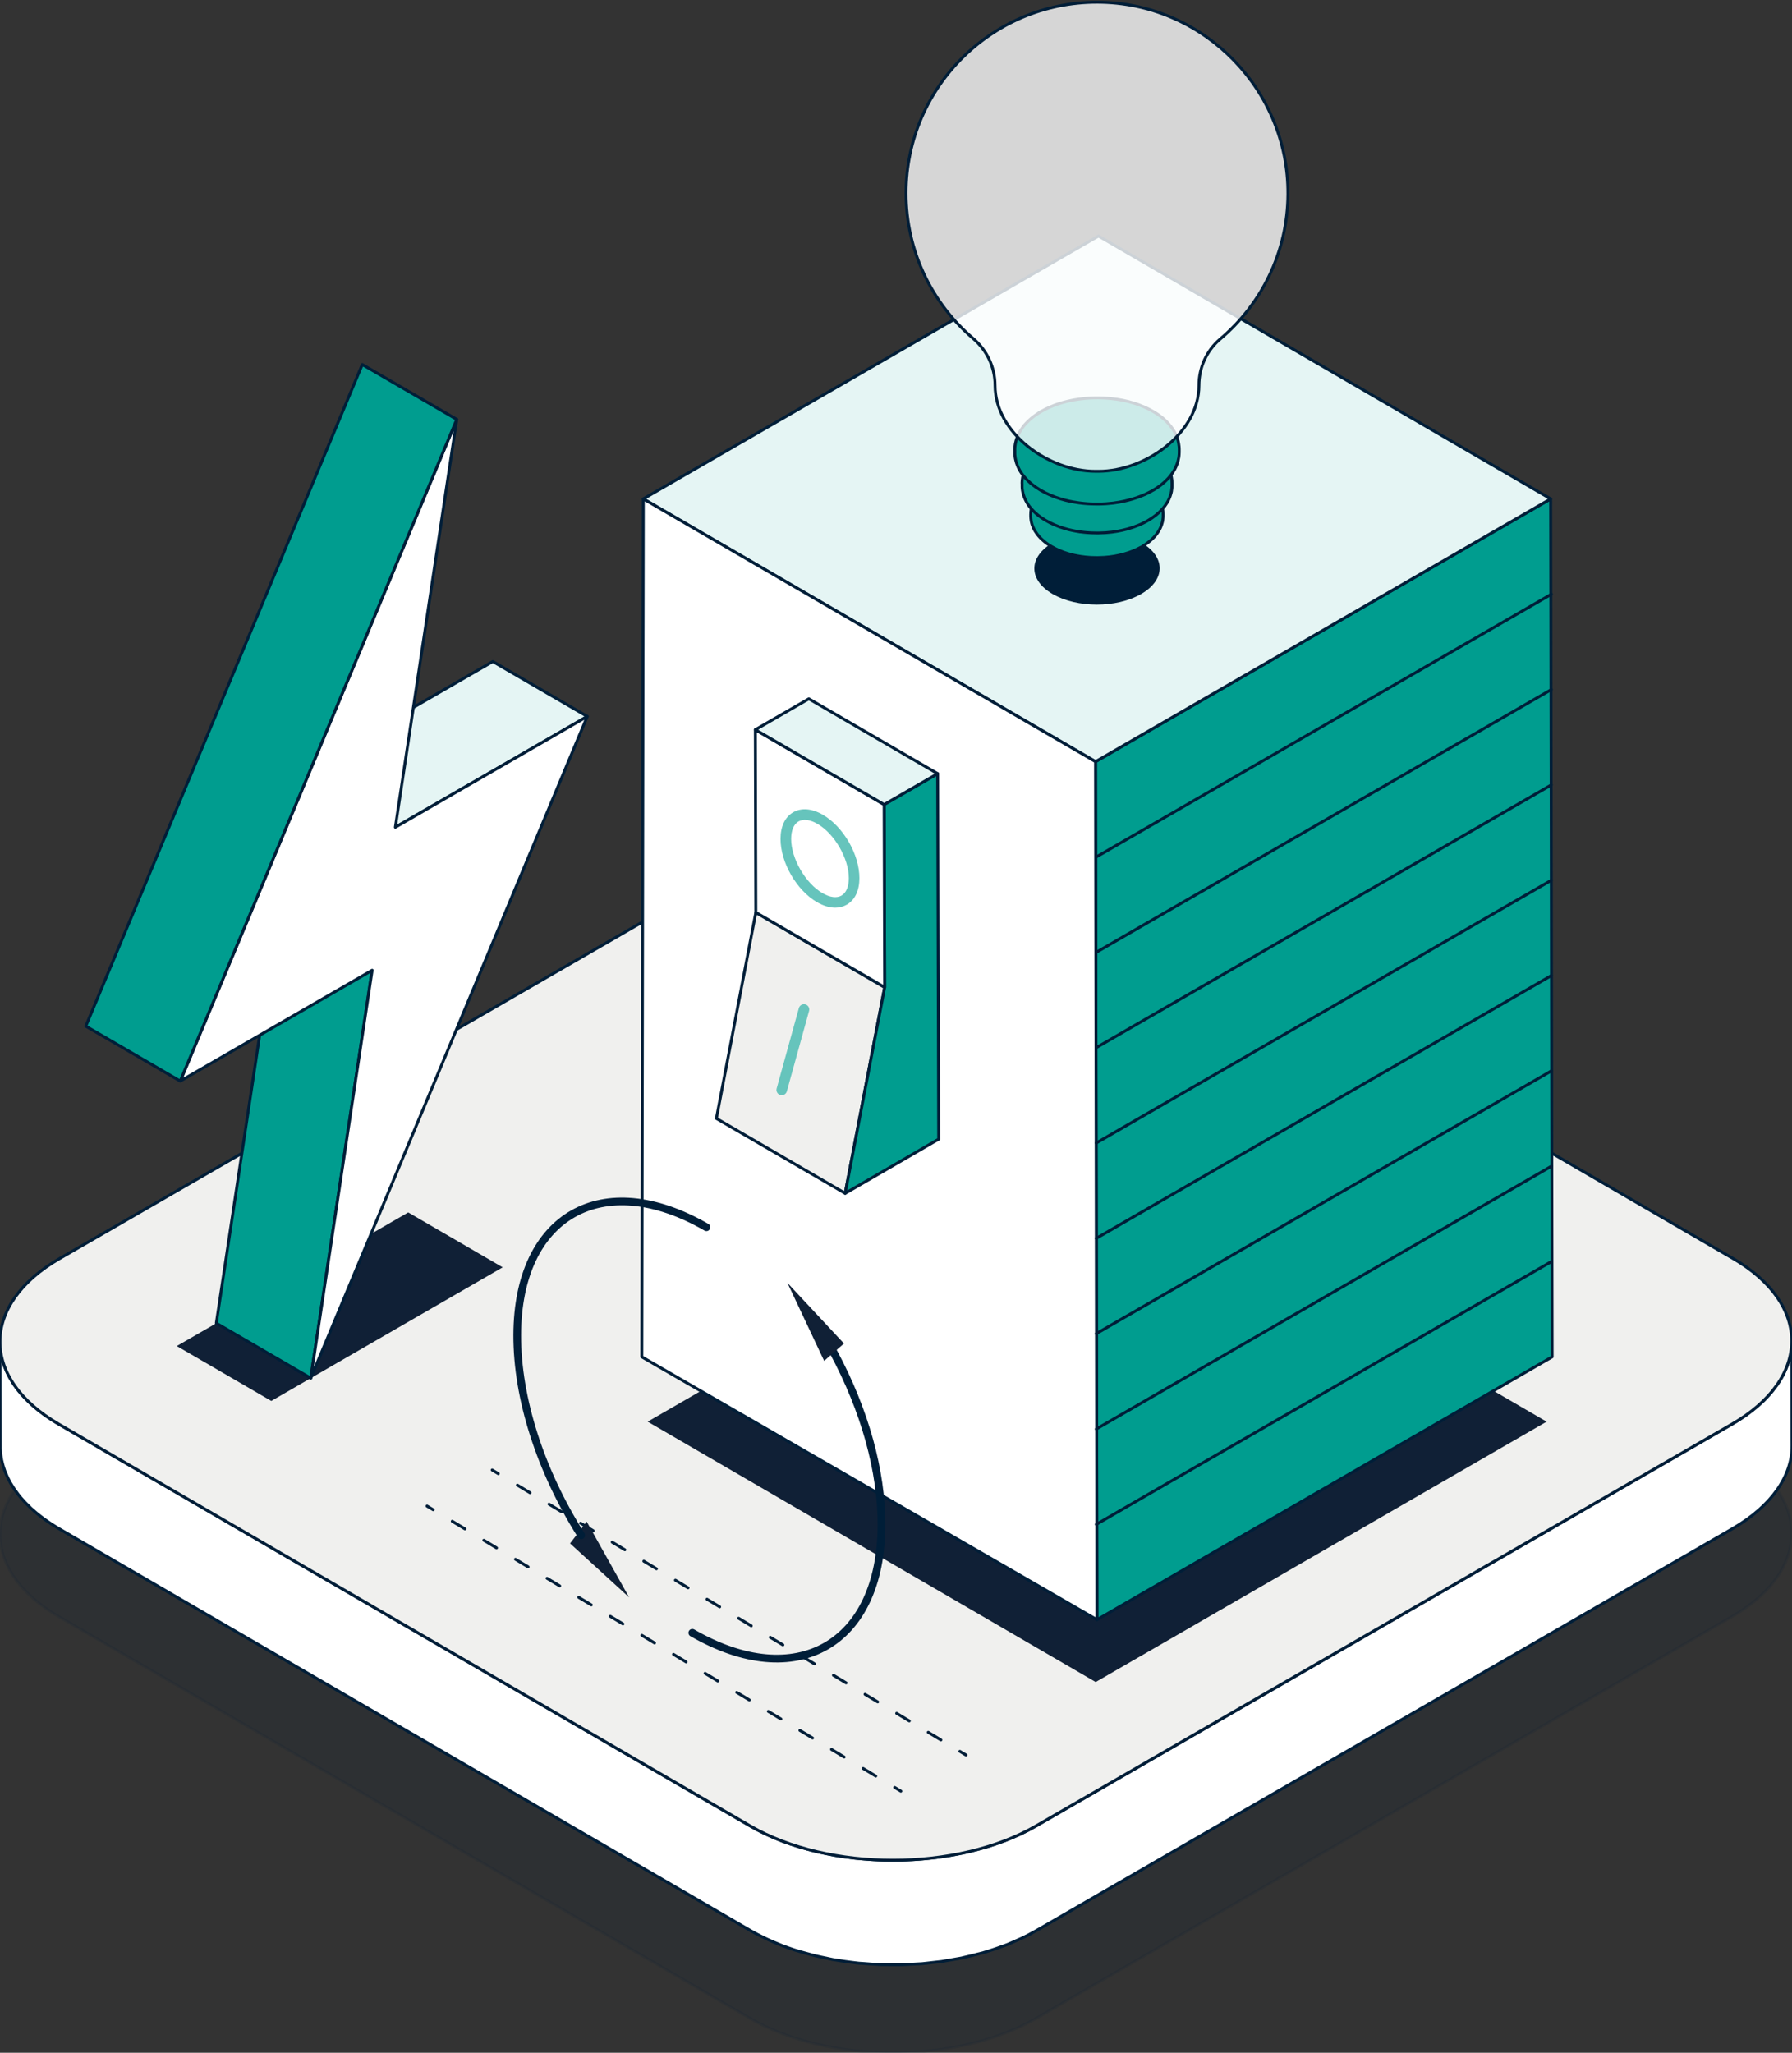<?xml version="1.0" encoding="UTF-8"?>
<svg xmlns="http://www.w3.org/2000/svg" viewBox="0 0 550 630">
  <rect x="0" y="0" width="550" height="630" fill="#333333" stroke="none"/>
  <path d="m18.31 445.33c-24.3 14.03-24.43 36.78-.29 50.81l212.23 123.33c24.14 14.03 63.42 14.03 87.72 0l213.62-123.33c24.3-14.03 24.44-36.79.3-50.82l-212.23-123.33c-24.14-14.03-63.43-14.02-87.73 0z" fill="#001e38" opacity=".12" stroke="#001e38" stroke-miterlimit="10" stroke-width=".89"></path>
  <path d="m.05 412.93c.02.31.04.63.07.94.03.27.07.54.1.81.04.31.09.62.15.93.05.27.11.55.17.82.07.3.14.6.22.9.07.27.16.55.24.82.09.3.19.6.3.9.1.27.2.53.3.8.12.31.26.63.4.94.12.26.24.52.37.79.15.31.31.62.48.93.13.25.27.5.42.75.21.37.44.73.68 1.1.14.22.28.45.43.67.28.4.57.8.87 1.2.13.17.26.35.39.52.5.63 1.04 1.26 1.61 1.88.15.16.31.32.46.47.45.47.92.94 1.4 1.4.22.21.45.42.68.63.29.26.59.52.9.78.28.24.56.48.85.71.32.26.64.51.97.76.3.23.61.46.92.69.34.25.7.5 1.05.74.33.22.65.45.99.67.37.24.74.48 1.12.71.47.3.94.59 1.44.88l212.23 123.33c1.34.78 2.75 1.5 4.19 2.2l1.14.54c1.3.6 2.62 1.17 3.97 1.7.18.07.35.15.53.21 1.45.55 2.95 1.05 4.45 1.53 1.05.33 2.12.62 3.19.91.81.22 1.62.46 2.44.66 1.13.27 2.28.5 3.42.73.84.17 1.66.36 2.51.51.35.06.7.11 1.05.17 1.42.23 2.85.43 4.3.61.42.05.84.1 1.26.15.83.09 1.66.14 2.5.21 1.39.12 2.79.22 4.19.28.9.04 1.79.06 2.69.07 1.13.02 2.27.03 3.4.02.95-.01 1.89-.04 2.83-.08 1.05-.04 2.1-.1 3.15-.17.96-.07 1.91-.15 2.86-.24 1.04-.1 2.07-.22 3.1-.35.93-.12 1.85-.25 2.77-.39 1.1-.17 2.2-.36 3.29-.57.86-.16 1.72-.33 2.57-.52 1.3-.29 2.58-.61 3.85-.95.82-.22 1.65-.42 2.46-.66.44-.13.88-.27 1.31-.41 1.28-.4 2.53-.83 3.77-1.29l1.08-.39c1.12-.43 2.21-.92 3.3-1.4.53-.24 1.08-.45 1.6-.7 1.56-.74 3.09-1.53 4.55-2.37l213.62-123.33c12.23-7.06 18.34-16.33 18.32-25.59l.09 32.1c.03 9.26-6.09 18.53-18.32 25.59l-213.62 123.33c-1.46.85-2.99 1.63-4.55 2.38-.52.25-1.07.46-1.6.7-.93.41-1.84.84-2.8 1.22-.16.06-.33.12-.5.18-.35.14-.72.26-1.08.39-1.24.46-2.49.89-3.77 1.29-.43.14-.87.27-1.3.41-.3.09-.58.19-.88.27-.52.15-1.07.25-1.59.39-1.27.34-2.55.66-3.85.94-.35.08-.68.18-1.03.25-.51.1-1.03.17-1.54.27-1.09.21-2.18.4-3.29.57-.44.07-.87.17-1.32.23-.48.07-.97.1-1.46.16-1.03.13-2.06.25-3.1.35-.49.05-.98.12-1.48.16-.46.04-.92.04-1.39.07-1.05.07-2.09.13-3.15.17-.53.02-1.05.07-1.58.08-.42.01-.84-.01-1.26 0-1.13.02-2.27 0-3.4-.02-.56-.01-1.13.01-1.69 0-.33-.01-.67-.05-1-.07-1.4-.06-2.8-.16-4.19-.28-.56-.05-1.13-.06-1.69-.11-.27-.03-.54-.07-.81-.1-.42-.05-.84-.1-1.26-.15-1.44-.17-2.87-.37-4.3-.61-.35-.06-.7-.11-1.05-.17-.17-.03-.34-.05-.51-.08-.68-.12-1.33-.29-2-.43-1.15-.23-2.3-.46-3.43-.73-.82-.2-1.62-.43-2.44-.66-1.07-.29-2.15-.58-3.2-.91-.22-.07-.46-.12-.68-.2-1.28-.41-2.53-.86-3.77-1.33-.18-.07-.35-.15-.53-.22-1.35-.53-2.67-1.1-3.97-1.69-.38-.18-.76-.35-1.14-.54-1.43-.7-2.84-1.42-4.19-2.2l-212.18-123.32c-.25-.15-.51-.3-.76-.45-.23-.14-.45-.29-.68-.43-.38-.24-.76-.47-1.12-.71-.34-.22-.67-.45-.99-.67-.35-.24-.71-.49-1.05-.74-.31-.23-.62-.46-.92-.69-.33-.25-.66-.5-.97-.76-.29-.24-.57-.47-.85-.71-.3-.26-.6-.52-.89-.78-.12-.11-.25-.21-.37-.32-.11-.1-.2-.21-.31-.31-.49-.46-.95-.92-1.4-1.4-.15-.16-.31-.32-.46-.48-.57-.62-1.11-1.24-1.61-1.88-.02-.03-.05-.05-.07-.08-.11-.15-.21-.3-.32-.44-.3-.4-.6-.8-.88-1.2-.15-.22-.29-.44-.43-.66-.24-.37-.47-.73-.68-1.1-.06-.1-.13-.2-.19-.3-.08-.15-.15-.3-.23-.45-.17-.31-.33-.62-.48-.93-.13-.26-.25-.52-.36-.78-.14-.31-.27-.63-.4-.94-.06-.14-.12-.28-.18-.42-.05-.13-.08-.25-.13-.38-.11-.3-.2-.6-.3-.9-.08-.27-.17-.55-.24-.82-.08-.3-.15-.6-.22-.9-.04-.16-.09-.33-.12-.49-.02-.11-.03-.22-.05-.33-.06-.31-.1-.62-.15-.93-.04-.27-.08-.54-.1-.81-.03-.31-.05-.62-.07-.94 0-.18-.03-.36-.04-.55 0-.18 0-.36 0-.55l-.1-32.1c0 .36.03.73.05 1.09z" fill="#fff" stroke="#001e38" stroke-linecap="round" stroke-linejoin="round" stroke-width=".89"></path>
  <path d="m18.31 386.25c-24.3 14.03-24.43 36.78-.29 50.81l212.23 123.33c24.14 14.03 63.42 14.03 87.72 0l213.62-123.33c24.3-14.03 24.44-36.79.3-50.82l-212.23-123.33c-24.14-14.03-63.43-14.02-87.73 0z" fill="#f0f0ee" stroke="#001e38" stroke-linecap="round" stroke-linejoin="round" stroke-width=".89"></path>
  <path d="m83.26 429.96-29-16.85 71.03-41.01 28.99 16.85z" fill="#102036"></path>
  <path d="m95.38 422.96-28.99-16.86 18.84-125.17 28.99 16.85z" fill="#009d8f" stroke="#001e38" stroke-linecap="round" stroke-linejoin="round" stroke-width=".89"></path>
  <path d="m121.34 253.89-28.99-16.85 58.9-34.01 29 16.85z" fill="#e5f5f4" stroke="#001e38" stroke-linecap="round" stroke-linejoin="round" stroke-width=".89"></path>
  <path d="m180.25 219.88-84.87 203.08 18.84-125.18-58.9 34.01 84.87-203.07-18.85 125.17z" fill="#fff" stroke="#001e38" stroke-linecap="round" stroke-linejoin="round" stroke-width=".89"></path>
  <path d="m55.32 331.79-28.99-16.85 84.86-203.07 29 16.85z" fill="#009d8f" stroke="#001e38" stroke-linecap="round" stroke-linejoin="round" stroke-width=".89"></path>
  <path d="m198.78 436.32 137.51 79.91 138.4-79.91-137.5-79.91z" fill="#102036"></path>
  <path d="m475.93 153.1.45 263.34-139.7 80.66-.44-263.35z" fill="#009d8f" stroke="#001e38" stroke-linecap="round" stroke-linejoin="round" stroke-width=".89"></path>
  <path d="m197.45 153.1 138.79 80.65 139.69-80.65-138.78-80.66z" fill="#e5f5f4" stroke="#001e38" stroke-linecap="round" stroke-linejoin="round" stroke-width=".89"></path>
  <path d="m197.44 153.1-.45 263.34 139.69 80.66-.44-263.35z" fill="#fff" stroke="#001e38" stroke-linecap="round" stroke-linejoin="round" stroke-width=".89"></path>
  <path d="m271.52 303.01-39.54-22.97-12.11 63.22 39.53 22.98z" fill="#f0f0ee" stroke="#001e38" stroke-linecap="round" stroke-linejoin="round" stroke-width=".89"></path>
  <path d="m271.36 246.92.16 56.09-12.12 63.23 28.7-16.63-.32-112.17z" fill="#009d8f" stroke="#001e38" stroke-linecap="round" stroke-linejoin="round" stroke-width=".89"></path>
  <path d="m271.36 246.92-39.53-22.97.15 56.09 39.54 22.97z" fill="#fff" stroke="#001e38" stroke-linecap="round" stroke-linejoin="round" stroke-width=".89"></path>
  <path d="m287.78 237.44-39.53-22.97-16.42 9.48 39.53 22.97z" fill="#e5f5f4" stroke="#001e38" stroke-linecap="round" stroke-linejoin="round" stroke-width=".89"></path>
  <path d="m250.82 276.93c-6.33-3.66-11.28-12.22-11.26-19.5.01-3.81 1.39-6.7 3.89-8.14 2.51-1.44 5.73-1.18 9.06.74 6.33 3.66 11.28 12.22 11.26 19.5-.01 3.81-1.39 6.7-3.89 8.13-1.07.61-2.26.92-3.54.92-1.73 0-3.6-.56-5.52-1.66zm-5.74-24.82c-1.45.83-2.25 2.73-2.26 5.33-.02 6.02 4.39 13.65 9.63 16.68 2.28 1.32 4.35 1.58 5.81.74 1.45-.83 2.25-2.73 2.26-5.33.02-6.02-4.39-13.65-9.63-16.68-2.29-1.32-4.35-1.58-5.81-.74z" fill="#66c4bc"></path>
  <path d="m239.93 336.13c.71 0 1.37-.47 1.57-1.19l6.82-24.68c.24-.87-.27-1.76-1.13-2-.87-.24-1.76.27-2 1.13l-6.82 24.68c-.24.87.27 1.76 1.13 2 .14.04.29.06.43.06z" fill="#66c4bc"></path>
  <g stroke="#001e38">
    <path d="m476.16 387.18-139.7 80.66" fill="none" stroke-linecap="round" stroke-linejoin="round" stroke-width=".89"></path>
    <path d="m476.16 357.92-139.7 80.66" fill="none" stroke-linecap="round" stroke-linejoin="round" stroke-width=".89"></path>
    <path d="m476.16 328.66-139.7 80.65" fill="none" stroke-linecap="round" stroke-linejoin="round" stroke-width=".89"></path>
    <path d="m476.16 299.4-139.7 80.65" fill="none" stroke-linecap="round" stroke-linejoin="round" stroke-width=".89"></path>
    <path d="m476.16 270.14-139.7 80.65" fill="none" stroke-linecap="round" stroke-linejoin="round" stroke-width=".89"></path>
    <path d="m476.16 240.88-139.7 80.65" fill="none" stroke-linecap="round" stroke-linejoin="round" stroke-width=".89"></path>
    <path d="m476.16 211.62-139.7 80.65" fill="none" stroke-linecap="round" stroke-linejoin="round" stroke-width=".89"></path>
    <path d="m476.16 182.36-139.7 80.65" fill="none" stroke-linecap="round" stroke-linejoin="round" stroke-width=".89"></path>
  </g>
  <path d="m323.14 166.55c-7.54 4.35-7.57 11.4-.09 15.75 7.49 4.35 19.66 4.35 27.2 0s7.57-11.4.09-15.75c-7.49-4.35-19.66-4.35-27.2 0z" fill="#001e38"></path>
  <path d="m322.67 148.33.23-.13c-.17.1-.39.24-.56.34.1-.06.23-.14.33-.2z" fill="#fff" stroke="#009d8f" stroke-linecap="round" stroke-linejoin="round" stroke-width=".89"></path>
  <path d="m316.36 157.75s0-.08 0-.11c0-.17 0-.29.01-.42 0-.09.01-.17.02-.25.02-.18.04-.37.08-.6 0-.03 0-.05.01-.08 0-.03 0-.06.01-.09v.04s0 0 0 0c0-.01 0-.02 0-.04v-.03c.03-.1.05-.2.07-.31 0-.03.01-.06.02-.09.02-.09.04-.18.07-.27 0 0 0-.01 0-.02v-.04c.04-.1.07-.2.1-.3l.02-.06.02-.06c.03-.08.05-.15.08-.23.13-.37.27-.69.41-.98.02-.03.03-.06.05-.1s.04-.08.06-.11c.14-.27.3-.55.45-.77.06-.08.12-.17.18-.26 0 0 0-.01.01-.02.03-.04.06-.09.09-.13.07-.1.13-.19.2-.29.26-.38.59-.75.93-1.1.22-.23.46-.46.66-.65.29-.26.68-.6 1-.84.12-.09.24-.18.36-.27.17-.12.33-.23.52-.36.03-.02.07-.05.1-.07.3-.18.7-.43.99-.62s.01 0 .02 0c.94-.56 2.53-1.37 4.79-2.05.16-.05.3-.09.41-.12.24-.07.73-.21 1.41-.37h.01c.4-.1.87-.2 1.38-.29h.04-.02.07s.01-.01.02-.02c.49-.09.93-.16 1.32-.21h.02.02c.58-.08 1.06-.13 1.42-.16.21-.02.52-.05.91-.07 1.59-.1 3.06-.08 4.39.02.12 0 .24.02.36.03.08 0 .16.01.23.02.04 0 .08 0 .11.01.07 0 .15.01.23.02 2.14.2 4.11.61 5.88 1.18.66.2 1.4.47 2.17.8.55.23.93.41 1.31.6.01 0 .03.01.05.02l.08.04c.3.16.62.33 1.03.56.39.21.88.54 1.25.79.14.1.31.22.47.34.11.08.21.16.32.24.04.03.07.06.11.08.21.16.45.36.67.57.02.02.04.04.07.06.15.14.29.27.41.39.15.15.37.37.62.67l.03.03s.01.02.02.02c.26.3.56.68.85 1.11.02.03.04.05.06.08l.05.08c.04.05.07.11.11.16.1.16.19.31.27.46s0 .01 0 .02c.23.42.41.82.56 1.2.02.06.04.11.06.16v.02.02s.04.09.05.14c.13.37.19.62.19.62.12.46.13.52.25 1.44.03.22.02.51.03.73v.56s0 .09 0 .13v.01c0 .2 0 .34-.02.5 0 .04 0 .07-.01.11-.04.5-.11.81-.11.83v.06c-.05.18-.09.38-.15.58l-.02.08s-.02.07-.03.1c-.04.13-.08.28-.13.42-.02.06-.04.12-.05.17-.07.22-.2.5-.29.72-.17.39-.44.89-.68 1.25-.14.21-.33.5-.49.7-.03.04-.06.08-.09.12-.14.19-.29.36-.42.52l-.04.04s-.02.02-.02.02c-.11.13-.22.25-.32.35-.2.21-.48.49-.7.69-.2.18-.44.39-.68.58l-.09.08s-.04.03-.06.04c-.08.06-.16.13-.23.18-.3.23-.6.44-.87.62-.02.01-.03.02-.05.04l-.06.04c-.65.43-1.14.7-1.15.7-.14.08-.31.16-.48.25-.01 0-.02.01-.04.02-.21.11-.43.23-.62.32-.38.18-.9.43-1.29.58-.02 0-.04.02-.06.02-.38.15-.84.32-1.2.45l-1.3.41c-.42.13-.99.27-1.42.37-.05.01-.17.04-.33.08-1.64.38-3.83.71-6.46.73-.15 0-.3 0-.43 0-.44 0-1.03-.02-1.47-.03-.44 0-1.02-.07-1.46-.1-.2-.01-.67-.05-1.42-.16-.01 0-.03 0-.04 0h-.08c-.38-.07-.82-.14-1.35-.23-.03 0-.11-.02-.23-.04-.9-.16-2.32-.48-3.95-1.06-.01 0-.03-.01-.04-.01h-.03c-.09-.04-.18-.07-.26-.11-.05-.02-.09-.03-.13-.05-.5-.19-.87-.34-1.06-.43-.35-.15-.82-.36-1.16-.54-.33-.17-.73-.38-1.09-.59h-.02s-.03-.03-.05-.04c-.08-.05-.16-.09-.23-.13-.3-.18-.69-.43-.97-.63-.14-.1-.3-.22-.46-.34-.09-.06-.17-.13-.26-.2l-.18-.13s-.07-.06-.11-.1c-.11-.09-.22-.17-.31-.26-.17-.15-.36-.32-.55-.5-.05-.05-.1-.1-.15-.14-.14-.14-.28-.28-.41-.42-.63-.68-1.12-1.35-1.5-1.99-.03-.05-.06-.1-.08-.15-.21-.37-.38-.73-.52-1.08-.02-.04-.04-.08-.05-.12l-.03-.09s-.02-.06-.04-.1c-.01-.03-.03-.06-.04-.09-.09-.21-.17-.51-.23-.73s-.09-.35-.12-.5c-.02-.09-.04-.19-.05-.27 0-.04 0-.08-.01-.12l-.03-.17c0 .05.02.1.03.15-.02-.15-.05-.33-.08-.59v-.23s-.02-.08-.02-.12v-.19s-.01 0-.01 0c0-.06 0-.12 0-.18v-.56z" fill="#009d8f" stroke="#001e38" stroke-linecap="round" stroke-linejoin="round" stroke-width=".89"></path>
  <path d="m320.82 137.72s.26-.15.26-.15c-.19.12-.44.27-.63.38.11-.07.26-.16.38-.23z" fill="#fff" stroke="#009d8f" stroke-linecap="round" stroke-linejoin="round" stroke-width=".89"></path>
  <path d="m313.68 148.38s0-.09 0-.13c0-.19 0-.33.02-.48 0-.1.01-.19.02-.28.02-.2.05-.42.09-.69 0-.03 0-.06.01-.09 0-.03.01-.06.02-.1v.04s0 0 0 0c0-.02 0-.03 0-.04v-.04c.03-.11.05-.23.08-.35 0-.03.02-.07.02-.1.02-.1.05-.2.08-.3v-.02-.05c.04-.11.08-.22.12-.34l.02-.07.03-.07c.03-.09.05-.17.09-.26.15-.42.31-.78.47-1.11.02-.04.04-.07.05-.11.02-.04.04-.09.07-.13.16-.31.34-.62.5-.87.06-.09.14-.19.21-.3 0 0 .01-.02.02-.03.03-.05.06-.1.1-.15.07-.11.15-.22.23-.33.3-.43.67-.85 1.05-1.24.25-.26.52-.52.75-.73.33-.3.77-.68 1.14-.96.13-.1.27-.21.41-.31.19-.14.37-.26.59-.4.04-.03.08-.05.11-.08.34-.21.79-.49 1.13-.7s.01 0 .02 0c1.06-.64 2.86-1.55 5.42-2.32.18-.06.34-.1.46-.14.27-.08.83-.24 1.6-.42h.01c.45-.11.98-.22 1.56-.33h.04-.02.08s.01-.02.02-.02c.55-.1 1.05-.18 1.5-.24h.02.03c.65-.09 1.2-.14 1.61-.18.24-.02.59-.05 1.02-.08 1.8-.12 3.47-.09 4.97.03.13 0 .27.02.41.03.09 0 .18.01.26.02.12.01.26.02.4.04 2.42.23 4.65.68 6.65 1.33.75.23 1.59.53 2.46.9.62.26 1.05.46 1.48.68.02 0 .04.02.05.02l.09.05c.34.18.7.37 1.17.63.44.24 1 .61 1.41.9.16.11.35.25.53.39.12.09.24.18.36.27.04.03.08.06.12.09.24.18.51.41.76.65.03.02.05.05.07.07.17.15.33.31.46.44.16.16.42.42.71.75l.04.04s.01.02.02.03c.3.34.63.77.96 1.26.02.03.05.06.07.09l.06.09c.04.06.08.12.12.18.11.18.21.35.31.52s0 .02 0 .02c.26.47.47.92.63 1.36.02.06.05.12.07.18v.02.02c.02.05.04.11.06.16.14.42.21.7.21.7.14.52.15.59.29 1.63.03.25.03.58.04.83v.64.15.01c0 .23 0 .39-.02.57 0 .04 0 .08-.01.12-.05.57-.12.92-.12.94v.07c-.05.21-.1.43-.16.66l-.02.09s-.03.08-.04.11c-.04.15-.09.31-.15.48-.02.07-.04.13-.06.2-.08.25-.23.57-.33.81-.19.44-.49 1.01-.76 1.41-.16.24-.37.57-.55.8-.03.04-.07.09-.11.14-.16.21-.32.41-.48.59l-.04.05s-.02.02-.03.03c-.13.14-.25.28-.36.4-.23.24-.54.56-.79.78-.22.2-.5.44-.77.66l-.1.09s-.04.03-.07.05c-.09.07-.18.14-.26.21-.35.26-.69.5-1 .72-.01 0-.03.02-.04.03l-.03.02c-.76.5-1.33.81-1.34.82-.15.08-.33.17-.5.27-.03.02-.06.03-.09.05-.24.13-.48.25-.69.35-.43.21-1.01.48-1.46.65-.03 0-.06.02-.08.03-.43.17-.95.36-1.35.51l-1.47.47c-.47.15-1.12.3-1.61.42-.06.01-.19.05-.37.09-1.86.43-4.33.8-7.31.83-.17 0-.34 0-.49 0-.5 0-1.17-.03-1.67-.04s-1.16-.08-1.66-.11c-.23-.02-.75-.06-1.61-.18-.02 0-.03 0-.05 0h-.09c-.43-.08-.93-.15-1.53-.26-.03 0-.13-.02-.26-.05-1.02-.19-2.63-.55-4.47-1.2-.02 0-.03-.01-.05-.02h-.03c-.1-.05-.2-.08-.3-.12-.05-.02-.1-.04-.15-.06-.57-.21-.99-.39-1.2-.48-.4-.17-.93-.41-1.31-.61-.37-.19-.83-.43-1.23-.67h-.03s-.04-.04-.06-.05c-.09-.05-.18-.1-.26-.15-.34-.2-.78-.48-1.1-.71-.16-.11-.34-.25-.52-.38-.1-.07-.2-.15-.29-.22l-.2-.15s-.08-.07-.13-.11c-.12-.1-.24-.2-.35-.29-.19-.17-.41-.36-.62-.57-.06-.05-.12-.11-.17-.16-.16-.16-.32-.32-.46-.47-.72-.77-1.27-1.53-1.69-2.25-.03-.06-.06-.11-.09-.17-.24-.42-.43-.83-.59-1.23-.02-.04-.04-.09-.06-.13l-.04-.11s-.03-.07-.04-.11c-.01-.03-.03-.07-.04-.11-.1-.24-.19-.57-.26-.82s-.1-.39-.14-.56c-.02-.11-.04-.21-.06-.31 0-.04-.01-.09-.02-.13l-.04-.19c0 .06.02.11.03.17-.02-.17-.05-.38-.09-.66v-.26s-.02-.05-.02-.07c0-.05 0-.1 0-.15v-.14s0 0 0 0c0-.07 0-.13 0-.2v-.64z" fill="#009d8f" stroke="#001e38" stroke-linecap="round" stroke-linejoin="round" stroke-width=".89"></path>
  <path d="m319.29 126.41.28-.17c-.21.13-.49.29-.7.42.12-.08.29-.18.41-.25z" fill="#fff" stroke="#009d8f" stroke-linecap="round" stroke-linejoin="round" stroke-width=".89"></path>
  <path d="m311.46 138.09c0-.05 0-.1 0-.15 0-.22 0-.38.02-.56 0-.1.01-.19.02-.27.02-.22.05-.46.1-.75 0-.03.01-.06.02-.1 0-.04.01-.07.02-.11v.05s0 0 0 0c0-.02 0-.03 0-.05v-.04c.03-.12.06-.25.09-.38 0-.04.02-.07.03-.11.03-.11.05-.22.08-.33 0 0 0-.02 0-.03l.02-.05c.03-.12.07-.24.11-.37l.02-.07.03-.08c.03-.09.06-.19.1-.28.16-.46.34-.85.51-1.21.02-.04.04-.08.06-.12.02-.05.05-.09.07-.14.17-.34.37-.68.55-.96.07-.1.15-.21.23-.32 0 0 .01-.02.02-.03.04-.05.07-.11.11-.16.08-.12.16-.24.25-.36.33-.47.74-.94 1.16-1.36.27-.29.57-.57.82-.8.36-.33.84-.75 1.25-1.05.14-.11.29-.23.45-.34.21-.15.4-.29.64-.44.04-.03.08-.06.12-.09.37-.23.86-.53 1.23-.76h-.01s.01 0 .02 0c1.17-.7 3.14-1.7 5.95-2.55.2-.06.37-.11.5-.15.3-.09.91-.26 1.75-.46h.02c.5-.12 1.07-.24 1.71-.36h.05s-.02 0-.03 0l.09-.02s.01 0 .02 0c.6-.11 1.15-.19 1.64-.26h.03.03c.72-.1 1.31-.16 1.77-.2.26-.03.64-.06 1.12-.09 1.97-.13 3.8-.09 5.45.03.15.01.3.02.45.04.09 0 .19.01.29.02.13.01.28.03.43.04 2.66.25 5.1.75 7.29 1.46.82.25 1.74.58 2.69.99.68.29 1.15.5 1.62.74.02 0 .04.02.06.03l.1.05c.37.19.77.41 1.28.69.48.27 1.09.67 1.55.98.18.12.38.27.58.42.13.1.27.2.4.3.04.03.09.07.13.1.26.2.56.45.84.71.03.03.05.05.08.08.18.17.36.33.51.49.18.18.46.47.78.83l.04.04s.01.02.02.03c.33.38.69.84 1.06 1.38.02.03.05.07.07.1l.06.1c.04.07.09.13.13.2.12.19.23.38.34.57v.02s.01 0 .01 0c.29.52.51 1.01.69 1.49.03.07.05.14.08.2v.02.02c.03.06.05.12.07.17.16.46.23.76.23.77.15.58.16.64.31 1.79.04.27.03.63.04.9v.7.16c0 .26 0 .43-.03.63 0 .04 0 .07-.01.11v.04c-.05.61-.13.99-.14 1.01l-.02.07c-.04.23-.1.47-.16.72l-.02.1s-.03.08-.04.12c-.05.17-.1.34-.16.52-.02.07-.04.15-.07.21-.09.27-.25.62-.36.89-.21.48-.54 1.11-.84 1.55-.18.26-.41.62-.6.87-.04.05-.08.1-.12.15-.18.23-.35.45-.52.65l-.04.05s-.02.02-.03.03c-.14.16-.27.31-.4.44-.25.26-.59.61-.86.85-.25.22-.55.48-.84.72l-.11.09s-.05.04-.07.06c-.1.08-.2.16-.29.23-.38.29-.76.55-1.1.78-.01 0-.03.02-.04.03l-.04.02c-.83.55-1.46.89-1.47.89-.17.09-.36.19-.55.29-.03.02-.06.03-.1.05-.26.14-.53.28-.75.39-.48.23-1.11.53-1.61.72-.03.01-.06.02-.09.03-.47.19-1.04.39-1.48.56l-1.62.51c-.52.16-1.23.33-1.76.46-.07.02-.21.05-.41.1-2.04.47-4.75.88-8.01.91-.19 0-.37 0-.54 0-.55 0-1.28-.03-1.83-.04s-1.27-.08-1.82-.12c-.25-.02-.83-.07-1.76-.2-.02 0-.04 0-.06 0l-.1-.02c-.47-.07-1.02-.15-1.67-.27-.04 0-.14-.02-.28-.05-1.11-.2-2.88-.6-4.91-1.32-.02 0-.04-.01-.06-.02h-.03c-.11-.05-.22-.09-.33-.13-.06-.02-.11-.04-.16-.06-.63-.23-1.08-.43-1.32-.53-.44-.19-1.01-.45-1.44-.67-.41-.21-.91-.48-1.35-.73h-.03s-.04-.04-.06-.05c-.1-.06-.19-.11-.28-.17-.37-.22-.86-.53-1.21-.78-.17-.13-.37-.27-.57-.42-.11-.08-.22-.16-.32-.24l-.22-.16s-.09-.08-.14-.12c-.14-.11-.27-.22-.39-.32-2.19-1.87-3.38-3.77-4.03-5.41 0-.02-.02-.04-.02-.05l-.03-.09c-.02-.05-.04-.11-.06-.16-.01-.03-.03-.07-.04-.1-.11-.26-.21-.63-.28-.9-.08-.28-.12-.45-.16-.64-.02-.11-.04-.21-.06-.31 0-.05-.01-.1-.02-.15l-.04-.21c0 .06.02.12.04.18-.03-.18-.06-.41-.1-.73l-.02-.29s0-.05 0-.07c0-.05 0-.11 0-.16v-.15s0 0 0 0c0-.07 0-.15 0-.22v-.7z" fill="#009d8f" stroke="#001e38" stroke-linecap="round" stroke-linejoin="round" stroke-width=".89"></path>
  <path d="m278.09 59.29c0-32.92 27.14-59.49 60.26-58.58 31.68.88 57.07 27.14 56.94 58.83-.08 17.85-8.13 33.81-20.79 44.51-4.17 3.53-6.52 8.77-6.52 14.23 0 14.56-16.29 26.36-30.85 26.36h-.88c-14.56 0-30.85-11.8-30.85-26.36 0-5.56-2.49-10.79-6.72-14.4-12.6-10.75-20.59-26.74-20.59-44.59z" fill="#fff" opacity=".8"></path>
  <path d="m278.09 59.29c0-32.92 27.14-59.49 60.26-58.58 31.68.88 57.07 27.14 56.94 58.83-.08 17.85-8.13 33.81-20.79 44.51-4.17 3.53-6.52 8.77-6.52 14.23 0 14.56-16.29 26.36-30.85 26.36h-.88c-14.56 0-30.85-11.8-30.85-26.36 0-5.56-2.49-10.79-6.72-14.4-12.6-10.75-20.59-26.74-20.59-44.59z" fill="none" stroke="#001e38" stroke-linecap="round" stroke-linejoin="round" stroke-width=".89"></path>
  <path d="m276.49 549.72-1.88-1.14" fill="none" stroke="#001e38" stroke-linecap="round" stroke-linejoin="round" stroke-width=".89"></path>
  <path d="m268.79 545.08-132.92-79.96" style="fill:none;stroke:#001e38;stroke-dasharray:4.53 6.79;stroke-linecap:round;stroke-linejoin:round;stroke-width:.89"></path>
  <path d="m132.96 463.36-1.89-1.13" fill="none" stroke="#001e38" stroke-linecap="round" stroke-linejoin="round" stroke-width=".89"></path>
  <path d="m296.48 538.63-1.88-1.13" fill="none" stroke="#001e38" stroke-linecap="round" stroke-linejoin="round" stroke-width=".89"></path>
  <path d="m288.78 534-132.93-79.97" style="fill:none;stroke:#001e38;stroke-dasharray:4.53 6.79;stroke-linecap:round;stroke-linejoin:round;stroke-width:.89"></path>
  <path d="m152.94 452.28-1.88-1.13" fill="none" stroke="#001e38" stroke-linecap="round" stroke-linejoin="round" stroke-width=".89"></path>
  <path d="m180.07 467 13.03 23.25-18.14-16.56 2.27-2.96.89-1.17z" fill="#102036"></path>
  <path d="m178.39 471.21c-12.58-19.93-19.69-42.11-19.64-61.47.1-36.68 26.15-51.52 58.07-33.09" fill="none" stroke="#001e38" stroke-linecap="round" stroke-linejoin="round" stroke-width="2.37"></path>
  <path d="m255.86 415.05c9.54 17.76 14.73 36.41 14.69 52.98-.1 36.68-26.15 51.52-58.07 33.09" fill="none" stroke="#001e38" stroke-linecap="round" stroke-linejoin="round" stroke-width="2.37"></path>
  <path d="m241.68 393.73 17.35 18.6-2.67 2.34-1.06.94-2.35 2.06z" fill="#102036"></path>
  <path d="m0 0h550v630h-550z" fill="none"></path>
</svg>
